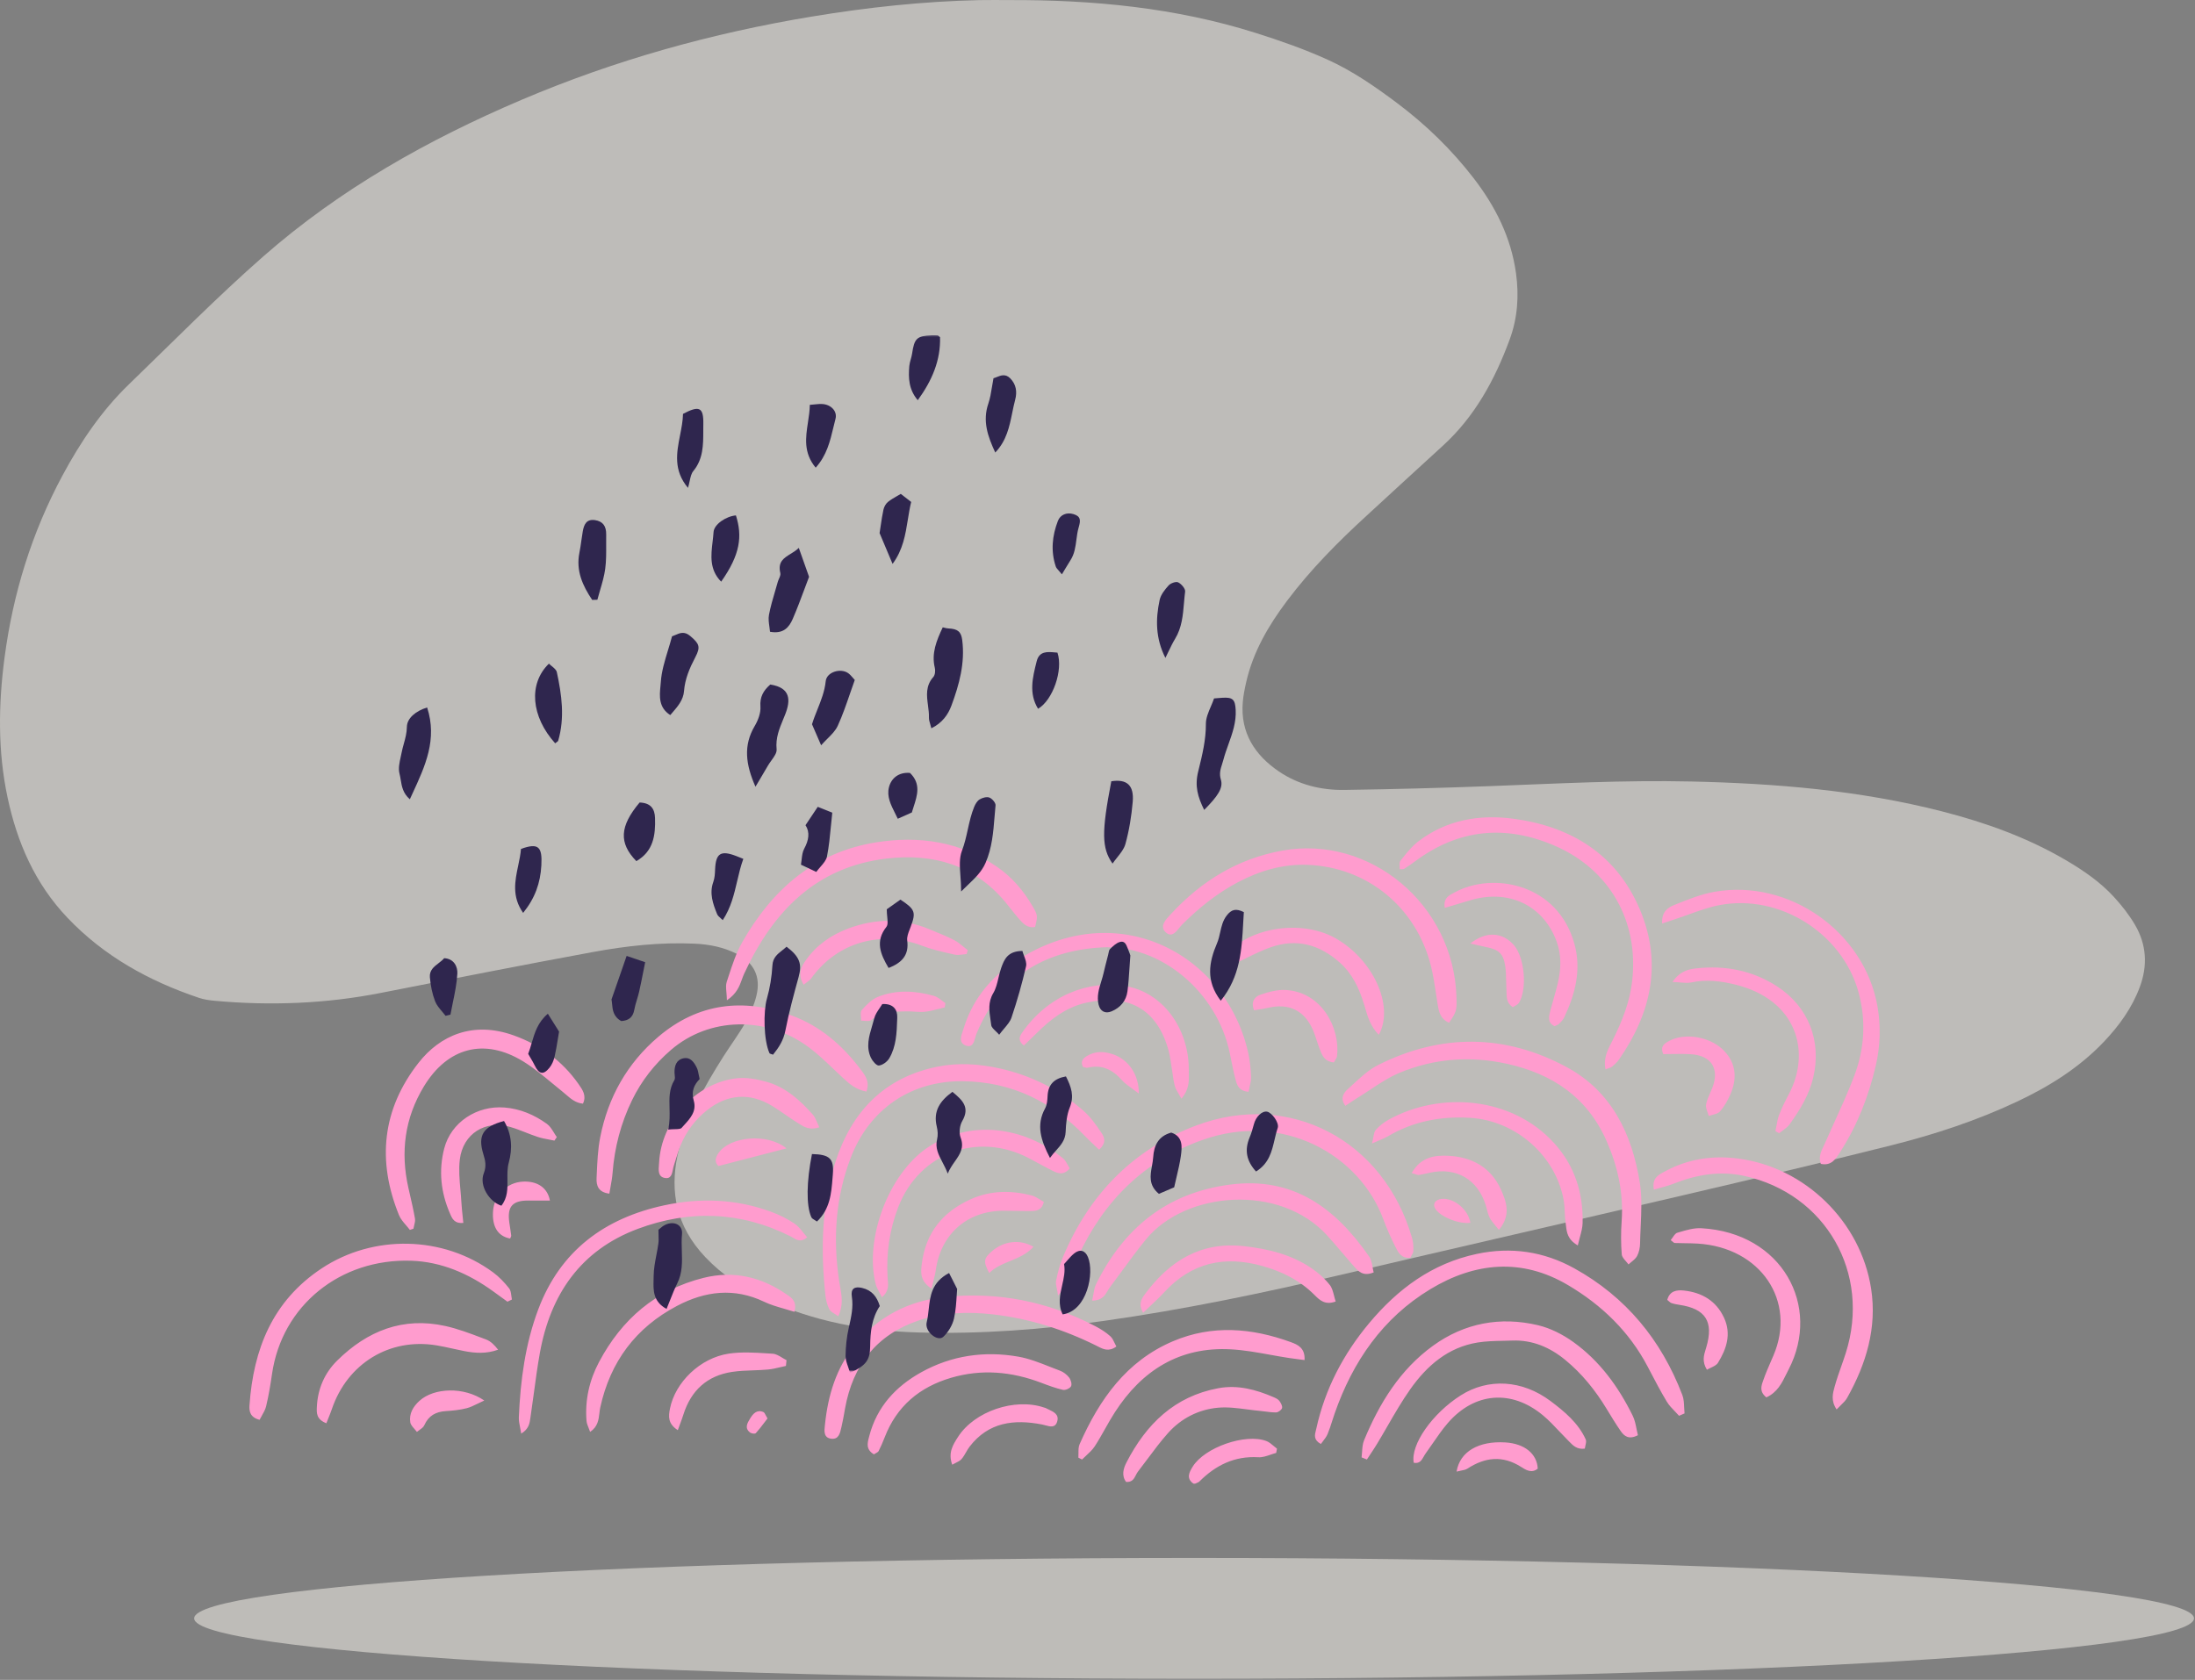 <svg width="1271" height="973" viewBox="0 0 1271 973" fill="none" xmlns="http://www.w3.org/2000/svg">
<rect x="0" y="0" width="1271" height="973" fill="#808080" stroke="none"/>
<path opacity="0.5" d="M691.422 972.375C1011.19 972.375 1270.42 956.705 1270.42 937.375C1270.42 918.045 1011.19 902.375 691.422 902.375C371.649 902.375 112.422 918.045 112.422 937.375C112.422 956.705 371.649 972.375 691.422 972.375Z" fill="#FCF8F1"/>
<g opacity="0.5">
<path fill-rule="evenodd" clip-rule="evenodd" d="M584.464 0.043C632.843 -0.123 680.683 4.413 727.064 19.057C741.147 23.503 755.183 28.427 768.621 34.5C783.078 41.033 796.215 50.125 808.93 59.659C825.646 72.191 840.531 86.645 853.283 103.184C865.871 119.51 874.951 137.441 877.825 158.201C879.65 171.394 878.746 184.237 874.147 196.707C865.571 219.961 853.978 241.347 835.33 258.311C820.617 271.695 806.024 285.212 791.365 298.656C774.723 313.918 758.849 329.9 745.257 347.998C734.561 362.24 725.647 377.41 721.628 394.999C720.745 398.865 719.945 402.793 719.623 406.734C718.172 424.47 726.641 437.435 740.605 446.885C751.827 454.479 764.882 457.732 778.37 457.541C806.428 457.143 834.487 456.392 862.529 455.342C901.403 453.888 940.257 451.772 979.184 452.651C1028.11 453.754 1076.71 457.725 1124.31 469.911C1149.65 476.398 1174.13 485.169 1196.77 498.533C1206.71 504.401 1216.19 510.959 1224.01 519.471C1228.61 524.475 1232.91 529.95 1236.33 535.803C1242.93 547.108 1243.65 559.214 1239.09 571.552C1234.56 583.794 1227.08 594.118 1218.17 603.477C1203.77 618.585 1186.41 629.402 1167.66 638.206C1144.59 649.045 1120.45 657.01 1095.82 663.216C1055.57 673.357 1015.14 682.813 974.726 692.28C908.934 707.69 843.066 722.773 777.276 738.191C731.669 748.878 685.852 758.469 639.455 765.043C603.735 770.105 567.817 772.812 531.72 771.784C500.972 770.909 471.122 765.55 443.02 752.363C430.091 746.295 418.316 738.589 408.46 728.202C373.815 691.701 396.324 647.52 418.902 611.906C423.159 605.194 427.964 598.804 431.863 591.899C434.545 587.15 436.739 581.921 438.023 576.631C440.666 565.746 436.582 557.545 426.609 552.48C419.008 548.62 410.8 546.982 402.315 546.585C382.316 545.652 362.524 547.889 342.96 551.497C302.123 559.031 261.372 567.044 220.63 575.085C188.718 581.382 156.607 582.621 124.284 579.664C121.219 579.383 118.082 578.932 115.183 577.957C86.288 568.239 60.232 553.87 39.006 531.523C20.295 511.823 9.927 488.031 4.367 461.855C-1.347 434.961 -0.942 407.966 2.643 380.815C7.552 343.636 18.439 308.458 36.191 275.393C46.6 256.006 58.813 237.915 74.69 222.575C100.429 197.703 125.568 172.126 152.444 148.534C196.826 109.575 247.812 80.891 302.006 57.819C356.113 34.786 412.356 19.139 470.348 9.556C502.444 4.251 534.702 0.767 567.238 0.061C572.978 -0.064 578.722 0.043 584.464 0.043Z" fill="#FCF8F1"/>
</g>
<path fill-rule="evenodd" clip-rule="evenodd" d="M933.082 603.889C930.777 608.4 928.388 613.074 929.641 619.375C930.416 619.076 931.042 618.869 931.555 618.699C932.439 618.406 932.991 618.223 933.4 617.872C934.836 616.635 936.313 615.344 937.388 613.803C956.259 586.705 962.698 557.47 949.373 526.339C935.731 494.477 909.354 478.61 876.168 474.203C856.573 471.6 837.431 474.899 821.128 487.451C817.585 490.179 814.69 493.82 811.855 497.385L811.854 497.386C811.542 497.778 811.231 498.169 810.92 498.558C810.35 499.271 810.4 500.482 810.452 501.733C810.476 502.318 810.5 502.912 810.462 503.468C810.989 503.431 811.421 503.43 811.778 503.43C812.385 503.429 812.776 503.428 813.057 503.251C815.192 501.885 817.298 500.464 819.328 498.947C844.494 480.171 871.554 477.51 900.123 489.798C932.021 503.515 949.025 533.505 945.104 568.193C943.724 580.416 939.263 591.532 933.833 602.408C933.587 602.901 933.335 603.394 933.082 603.889ZM839.092 592.375C834.023 590.174 833.206 586.148 832.511 582.004C832.139 579.781 831.804 577.548 831.469 575.315V575.314V575.313V575.311L831.468 575.31V575.309V575.307H831.467V575.306C830.667 569.962 829.866 564.616 828.552 559.402C820.017 525.52 791.771 502.256 757.144 500.93C742.983 500.387 729.569 504.29 716.989 510.902C704.787 517.317 694.207 525.864 684.457 535.588C683.927 536.116 683.39 536.781 682.835 537.467C680.656 540.162 678.197 543.202 674.778 539.763C671.433 536.4 675.007 532.609 677.641 529.817C677.85 529.595 678.053 529.379 678.246 529.171C695.789 510.26 716.65 497.393 742.38 492.699C793.051 483.456 841.852 523.751 843.366 577.752C843.579 585.369 843.38 586.018 839.092 592.375ZM487.932 624.168C491.674 627.639 495.412 631.108 501.701 632.255C503.742 626.558 501.053 622.998 498.59 619.738L498.46 619.565L498.311 619.368C487.812 605.427 474.923 594.298 458.443 588.196C430.496 577.85 404.266 580.898 381.165 600.545C363.205 615.821 352.068 635.559 347.541 658.757C346.175 665.765 345.856 673.008 345.54 680.191V680.196L345.539 680.202V680.208V680.214V680.218V680.223L345.538 680.227V680.231L345.493 681.252C345.476 681.634 345.459 682.016 345.442 682.398C345.249 686.608 346.381 690.592 352.842 691.375C353.054 690.047 353.29 688.743 353.524 687.455C354.023 684.705 354.509 682.027 354.715 679.327C355.843 664.59 359.506 650.584 365.957 637.289C371.447 625.973 379.056 616.285 388.503 608.146C410.673 589.05 443.689 588.302 468.303 606.577C473.352 610.326 477.945 614.705 482.532 619.079C484.147 620.619 485.761 622.159 487.395 623.67C487.574 623.835 487.753 624.002 487.932 624.168ZM780.469 630.791C778.096 632.93 775.775 636.115 779.022 640.495C779.806 639.98 780.569 639.47 781.319 638.969C782.932 637.891 784.488 636.851 786.081 635.876C788.525 634.38 790.93 632.789 793.336 631.198L793.337 631.197C798.862 627.542 804.389 623.887 810.387 621.386C830.412 613.036 851.429 611.478 872.634 616.169C898.716 621.941 919.086 635.398 930.303 660.945C936.825 675.798 940.16 691.102 939.001 707.408C938.549 713.752 938.561 720.18 939.059 726.514C939.169 727.917 940.324 729.238 941.479 730.558V730.559C942.007 731.161 942.534 731.764 942.962 732.375C943.483 731.889 944.052 731.429 944.622 730.969C945.909 729.929 947.195 728.89 947.923 727.543C949.085 725.392 949.633 722.662 949.674 720.172C949.728 716.895 949.883 713.599 950.037 710.301C950.436 701.766 950.836 693.215 949.517 684.953C945.024 656.822 933.188 632.129 907.22 618.108C871.475 598.809 834.646 598.593 798.229 616.736C792.759 619.462 788.029 623.83 783.38 628.124C782.409 629.021 781.44 629.916 780.469 630.791ZM969.915 817.562C970.707 818.381 971.5 819.201 972.248 820.048L972.688 819.857L973.165 819.65L973.839 819.357L974.332 819.142L974.657 819L975.422 818.667C975.3 817.537 975.251 816.378 975.203 815.22C975.098 812.723 974.994 810.227 974.15 808.016C961.971 776.093 941.411 751.117 911.486 734.579C893.921 724.871 875.034 722.058 855.15 726.277C829.295 731.761 809.432 746.518 792.858 766.325C777.892 784.213 767.269 804.428 762.219 827.384C762.138 827.749 762.043 828.119 761.947 828.494C761.26 831.16 760.521 834.029 764.848 836.375C765.242 835.808 765.675 835.248 766.113 834.683C767.098 833.409 768.104 832.109 768.72 830.644C769.759 828.17 770.577 825.604 771.396 823.036L771.398 823.028V823.027L771.399 823.026L771.4 823.025V823.024V823.022L771.401 823.021L771.402 823.02V823.019V823.017H771.403V823.016C771.845 821.631 772.286 820.244 772.763 818.873C783.282 788.631 800.656 763.381 828.242 746.701C853.988 731.136 881.115 728.492 907.891 744.315C927.39 755.837 943.437 771.235 954.136 791.682C954.447 792.277 954.758 792.872 955.069 793.467L955.095 793.518C958.325 799.701 961.559 805.892 965.159 811.857C966.424 813.954 968.169 815.758 969.915 817.562ZM611.963 746.546V746.544C611.551 744.536 611.253 743.08 611.529 741.743C612.484 737.077 613.702 732.375 615.535 727.994C630.704 691.775 656.148 665.589 692.831 651.838C746.7 631.642 801.257 660.259 817.637 717.029C818.328 719.422 818.506 722.057 818.389 724.555C818.344 725.539 817.77 726.498 817.225 727.408C816.989 727.802 816.758 728.187 816.579 728.561C811.434 728.998 809.635 725.43 808.005 722.197L807.886 721.962C805.305 716.851 802.98 711.575 800.997 706.199C787.314 669.109 743.207 643.579 696.287 660.271C662.71 672.217 639.367 695.331 624.42 727.437C623.039 730.404 621.814 733.444 620.588 736.484L620.587 736.487V736.489L620.586 736.49V736.491L620.585 736.492V736.494L620.584 736.495L620.583 736.497V736.499L620.582 736.5V736.502L620.581 736.503V736.504L620.58 736.505V736.507H620.579V736.509C619.544 739.078 618.508 741.647 617.378 744.171C616.923 745.188 616.181 746.074 615.046 747.432C614.389 748.217 613.6 749.159 612.659 750.375C612.443 748.889 612.186 747.636 611.963 746.546ZM633.783 663.427L633.782 663.426L633.78 663.424C631.917 661.672 630.107 659.97 628.39 658.18C609.031 637.99 585.644 626.545 557.435 626.253C527.472 625.941 503.382 642.457 492.609 670.58C483.769 693.666 482.27 717.544 485.893 741.875C486.05 742.931 486.239 743.989 486.43 745.055L486.431 745.056C487.398 750.457 488.4 756.044 485.381 762.375C484.677 761.855 483.966 761.415 483.301 761.004C481.952 760.169 480.791 759.452 480.255 758.412C478.973 755.933 478.229 753.018 477.935 750.216C475.19 724.072 475.648 697.993 483.802 672.827C493.167 643.925 511.963 624.111 542.722 617.852C554.679 615.42 566.795 616.167 578.704 618.808C597.05 622.876 613.425 631.064 627.492 643.482C631.47 646.992 634.681 651.512 637.656 655.959C639.268 658.372 641.147 661.59 636.426 665.931C635.537 665.076 634.654 664.246 633.784 663.428L633.783 663.427ZM420.626 574.841C420.742 576.176 420.871 577.672 420.911 579.375C426.609 575.557 428.18 571.22 429.614 567.259C430.033 566.104 430.439 564.981 430.933 563.912C447.548 527.971 472.577 502.014 513.642 497.256C540.139 494.185 564.119 500.88 582.105 522.459C583.229 523.808 584.318 525.186 585.407 526.564C586.883 528.432 588.36 530.3 589.921 532.094C592.398 534.942 594.997 537.815 599.385 536.893C600.908 530.714 600.956 530.182 598.153 525.317C592.847 516.103 586.137 508.121 577.305 502.061C555.934 487.396 532.066 483.914 507.2 487.915C471.654 493.636 447.137 515.21 429.814 545.691C426.319 551.843 424.061 558.749 421.831 565.573L421.83 565.574C421.489 566.619 421.148 567.663 420.803 568.701C420.24 570.397 420.409 572.338 420.626 574.841ZM957.663 689.06C956.438 682.577 960.111 680.606 963.387 678.847C963.605 678.73 963.822 678.614 964.036 678.497C977.295 671.253 991.659 669.129 1006.42 671.04C1045.17 676.058 1077.46 707.58 1083.46 746.42C1086.97 769.169 1080.57 790.038 1069.56 809.679C1068.71 811.201 1067.4 812.468 1065.9 813.93V813.932V813.935C1065.13 814.678 1064.32 815.472 1063.48 816.375C1060.05 811.303 1061.25 807.043 1062.34 803.139C1062.38 803.002 1062.42 802.865 1062.46 802.729C1063.52 798.917 1064.83 795.178 1066.15 791.439V791.438V791.436V791.434V791.433V791.431V791.43V791.428V791.426V791.424V791.423L1066.16 791.422V791.42V791.418V791.417V791.415V791.413V791.412V791.41V791.408V791.407V791.405V791.404V791.402V791.4V791.399V791.397V791.395V791.394L1066.17 791.393V791.391V791.389V791.386V791.383V791.38V791.377V791.374V791.372V791.369V791.366V791.363L1066.18 791.36V791.357V791.355V791.352V791.349V791.346V791.343V791.34V791.338V791.335V791.332L1066.19 791.329V791.326V791.323V791.32V791.318V791.315V791.312V791.309V791.306V791.303V791.301L1066.2 791.298V791.295V791.292V791.29C1067.09 788.764 1067.98 786.236 1068.79 783.685C1083.45 737.434 1057.21 691.486 1010.05 681.111C996.006 678.021 982.373 680.342 969.105 685.595C966.664 686.56 964.12 687.258 961.477 687.983H961.475C960.226 688.326 958.956 688.674 957.663 689.06ZM788.701 840.931C788.631 842.005 788.561 843.08 788.422 844.126C789.444 844.543 790.465 844.958 791.486 845.375C792.107 844.421 792.738 843.472 793.368 842.524C794.726 840.48 796.083 838.437 797.354 836.341C799.437 832.902 801.449 829.415 803.461 825.927L803.462 825.925L803.463 825.924L803.464 825.923L803.465 825.921L803.466 825.919L803.467 825.918V825.917L803.468 825.916L803.469 825.915L803.47 825.913L803.471 825.912L803.472 825.911V825.91L803.473 825.908L803.474 825.907L803.475 825.906L803.476 825.904L803.477 825.903L803.478 825.902L803.479 825.9L803.48 825.899V825.897L803.481 825.896L803.482 825.895L803.483 825.894L803.484 825.892L803.485 825.891C807.668 818.644 811.849 811.398 816.658 804.594C826.234 791.043 838.462 780.373 855.623 777.597C860.465 776.812 865.423 776.711 870.374 776.61C872.123 776.574 873.871 776.538 875.613 776.472C887.339 776.031 897.419 780.361 906.299 787.638C915.998 795.588 923.751 805.235 930.24 815.931L930.415 816.22C932.996 820.474 935.581 824.735 938.409 828.825C940.465 831.801 943.092 834.039 948.422 831.295C948.122 830.121 947.88 828.911 947.638 827.696V827.694C947.109 825.037 946.575 822.359 945.409 819.993C937.15 803.235 926.306 788.282 911.017 777.308C904.961 772.961 897.786 769.288 890.581 767.582C868.768 762.42 847.997 766.289 829.817 779.439C810.706 793.262 798.715 812.78 789.846 834.255C789.005 836.291 788.853 838.611 788.701 840.931ZM962.452 534.925C962.043 527.936 965.953 525.602 969.501 524.17L969.988 523.973C977.425 520.97 985.031 517.898 992.859 516.524C1035.98 508.945 1079.6 539.743 1087.15 582.944C1089.12 594.272 1088.8 605.744 1086.19 617.057C1082.08 634.854 1075.54 651.656 1065.66 667.056L1065.57 667.197L1065.48 667.345L1065.27 667.676C1062.89 671.425 1060.37 675.391 1054.34 674.14C1052.88 670.173 1054.47 666.886 1056.04 663.626V663.624C1056.36 662.957 1056.68 662.291 1056.97 661.62C1058.71 657.645 1060.51 653.691 1062.3 649.737V649.734V649.732L1062.31 649.73V649.727V649.725V649.722V649.72V649.718V649.715V649.713V649.71L1062.32 649.708V649.706V649.703V649.701V649.699V649.696V649.694V649.691V649.689L1062.33 649.687V649.684V649.682V649.68V649.677V649.675V649.672V649.67V649.668L1062.34 649.665V649.663V649.661V649.658V649.654V649.651V649.647L1062.35 649.643V649.64V649.636V649.632V649.627V649.624C1066.32 640.888 1070.28 632.153 1073.68 623.202C1079.69 607.376 1080.65 590.929 1076.09 574.47C1066.64 540.431 1030.33 517.592 995.61 524.261C989.689 525.397 983.947 527.464 978.204 529.532C975.601 530.469 972.998 531.406 970.379 532.256C968.899 532.736 967.426 533.237 965.641 533.844C964.684 534.17 963.637 534.526 962.452 534.925ZM235.145 709.73C235.896 710.602 236.646 711.473 237.324 712.375L237.804 712.216L238.361 712.032L238.781 711.893L239.05 711.804L239.396 711.69C239.5 711.076 239.657 710.453 239.814 709.83V709.829L239.815 709.828V709.826V709.824C240.16 708.458 240.504 707.091 240.286 705.823C239.466 701.073 238.386 696.37 237.307 691.668V691.667L237.306 691.666V691.665V691.663L237.305 691.662C237.033 690.475 236.76 689.287 236.492 688.099C231.793 667.3 234.332 647.607 245.452 629.277C259.188 606.628 280.538 601.011 302.957 614.781C308.917 618.443 314.37 622.958 319.813 627.466H319.814V627.467H319.815L319.816 627.468L319.817 627.469H319.818V627.47H319.819V627.471H319.82L319.821 627.472H319.822V627.473C321.713 629.038 323.602 630.603 325.511 632.131C326.233 632.708 326.934 633.315 327.634 633.923C330.489 636.397 333.339 638.868 337.55 639.252C339.749 634.656 337.361 631.261 335.096 628.044L334.902 627.767C325.469 614.333 312.724 605.197 297.46 599.718C273.841 591.244 254.759 599.72 242.294 615.673C221.284 642.565 218.256 672.335 231.024 703.791C231.91 705.971 233.527 707.85 235.145 709.73ZM722.984 632.375C717.236 631.945 716.245 628.373 715.373 625.064C714.338 621.143 713.539 617.157 712.74 613.172C712.539 612.167 712.337 611.162 712.132 610.159C704.852 574.551 671.935 546.72 637.651 548.773C603.977 550.787 578.784 566.433 565.397 598.818C565.145 599.426 564.941 600.161 564.729 600.926C563.95 603.732 563.064 606.925 559.342 605.625C555.082 604.138 556.426 600.246 557.539 597.023V597.022C557.71 596.527 557.876 596.047 558.014 595.595C562.662 580.451 571.862 568.229 584.491 559.233C644.061 516.802 709.48 551.359 722.693 609.457C723.746 614.083 724.245 618.896 724.415 623.643C724.487 625.634 724.024 627.645 723.561 629.657C723.352 630.563 723.144 631.47 722.984 632.375ZM635.736 779.887C638.778 781.452 642.021 783.12 646.422 779.919C646.077 779.306 645.768 778.646 645.458 777.982C644.762 776.494 644.057 774.988 642.923 773.966C640.359 771.653 637.324 769.761 634.25 768.15C606.748 753.744 577.431 747.968 546.68 751.285C526.051 753.513 508.415 762.536 495.06 778.985C484.224 792.33 479.474 808.088 477.715 824.897C477.691 825.131 477.664 825.372 477.636 825.618C477.274 828.805 476.818 832.815 481.391 833.332C485.606 833.81 486.416 830.185 487.129 826.99C487.198 826.683 487.266 826.38 487.335 826.085C487.983 823.344 488.474 820.564 488.965 817.785V817.783L488.966 817.782V817.78V817.779V817.777L488.967 817.776V817.774V817.772L488.968 817.771V817.769V817.767V817.766L488.969 817.765V817.764C489.022 817.461 489.076 817.157 489.13 816.854C489.195 816.485 489.261 816.116 489.327 815.747C493.856 790.691 507.516 773.151 531.722 764.907C545.75 760.129 560.325 759.634 575.037 761.32C596.092 763.733 615.924 770.029 634.866 779.445C634.97 779.497 635.075 779.549 635.179 779.603C635.364 779.696 635.55 779.792 635.736 779.887ZM293.841 753.962L291.767 752.456L291.757 752.449C289.698 750.954 287.639 749.459 285.577 747.966C271.388 737.698 255.629 730.822 238.113 730.235C197.196 728.867 163.251 756.018 157.509 795.861C156.607 802.116 155.564 808.377 154.095 814.518C153.629 816.469 152.592 818.284 151.585 820.045C151.137 820.83 150.695 821.604 150.311 822.375C144.861 820.944 144.214 817.563 144.468 813.947C146.736 781.432 157.813 753.512 186.239 734.681C216.173 714.851 256.573 715.668 285.483 736.934C288.999 739.521 292.106 742.822 294.825 746.248C295.687 747.334 295.887 748.942 296.087 750.55C296.178 751.279 296.269 752.009 296.422 752.689C295.561 753.113 294.701 753.536 293.841 753.962ZM301.174 826.882C301.393 827.974 301.625 829.129 301.817 830.375C306.235 827.654 306.687 824.388 307.108 821.34V821.338L307.149 821.042C307.162 820.953 307.174 820.865 307.187 820.777C307.202 820.671 307.218 820.565 307.233 820.46C307.918 815.909 308.531 811.345 309.144 806.782L309.145 806.779V806.777L309.146 806.772V806.769V806.767L309.147 806.766V806.764V806.762V806.761L309.148 806.76V806.759V806.756V806.754L309.149 806.753V806.751V806.749V806.748H309.15V806.746C310.186 799.036 311.222 791.327 312.601 783.679C318.732 749.663 336.232 724.112 369.346 711.757C399.23 700.61 428.974 701.632 457.842 716.155C458.284 716.378 458.725 716.642 459.174 716.912C461.387 718.24 463.781 719.677 467.422 716.694C466.655 715.839 465.933 714.934 465.214 714.034C463.623 712.039 462.052 710.071 460.061 708.727C455.904 705.922 451.263 703.629 446.545 701.892C426.348 694.45 405.514 693.656 384.71 698.116C350.208 705.513 324.53 724.331 311.717 758.294C304.125 778.416 301.359 799.52 300.433 820.888C300.352 822.79 300.738 824.713 301.174 826.882ZM632.422 753.375C632.71 752.088 632.913 750.879 633.103 749.743C633.48 747.496 633.809 745.535 634.652 743.827C650.598 711.514 675.393 690.996 712.107 686.148C748.869 681.294 773.349 699.782 792.806 727.832C793.982 729.528 794.386 731.755 794.789 733.972C794.975 734.998 795.16 736.021 795.422 736.989C789.296 739.51 786.542 736.387 783.893 733.382L783.692 733.154C781.426 730.589 779.207 727.984 776.988 725.379C774.264 722.182 771.541 718.985 768.733 715.864C741.127 685.183 686.396 690.04 663.661 717.766C658.602 723.938 653.884 730.386 649.166 736.835L649.163 736.839C646.955 739.857 644.747 742.876 642.503 745.866C642.059 746.459 641.676 747.118 641.284 747.792C639.783 750.375 638.15 753.184 632.422 753.375ZM624.479 841.736C624.483 842.597 624.487 843.458 624.422 844.288C625.131 844.65 625.84 845.013 626.548 845.375C627.325 844.584 628.149 843.825 628.973 843.066C630.788 841.394 632.604 839.722 633.91 837.715C636.02 834.472 637.924 831.093 639.827 827.713L639.828 827.712L639.829 827.711L639.83 827.709L639.831 827.708V827.707L639.832 827.705L639.833 827.704L639.834 827.702L639.835 827.701L639.836 827.7V827.699L639.837 827.697L639.838 827.696L639.839 827.694L639.84 827.693L639.841 827.691L639.842 827.69C641.667 824.449 643.492 821.207 645.501 818.087C661.238 793.645 683.102 779.946 712.656 781.546C720.317 781.961 727.926 783.335 735.534 784.708L735.536 784.709H735.538L735.54 784.71H735.541H735.543H735.544L735.546 784.711H735.548H735.549L735.55 784.712H735.551H735.553H735.554L735.556 784.713H735.557H735.559L735.56 784.714H735.562H735.564L735.566 784.715C739.119 785.356 742.673 785.997 746.232 786.54C748.221 786.843 750.217 787.1 752.316 787.369L752.32 787.37H752.324C753.321 787.498 754.341 787.63 755.395 787.77C755.805 780.809 751.514 778.854 747.497 777.392C724.845 769.14 701.947 767.201 679.237 776.845C652.212 788.322 636.587 810.596 625.145 836.475C624.461 838.023 624.47 839.88 624.479 841.736ZM459.996 759.818C457.977 759.163 455.996 758.591 454.06 758.033C449.972 756.855 446.09 755.735 442.497 754.013C425.165 745.709 408.366 747.789 392.099 756.347C368.146 768.947 353.376 788.702 347.57 815.256C347.34 816.304 347.21 817.409 347.079 818.536C346.634 822.333 346.161 826.383 341.709 829.375C341.425 828.539 341.116 827.772 340.825 827.049C340.245 825.605 339.734 824.335 339.626 823.031C338.638 810.96 341.263 799.462 346.865 788.904C360.034 764.085 379.768 747.031 407.416 740.145C424.836 735.807 440.864 739.612 455.465 749.719L455.57 749.791L455.639 749.839C455.745 749.912 455.852 749.985 455.96 750.058C458.587 751.848 461.54 753.86 459.996 759.818ZM509.265 748.683C509.731 749.528 510.22 750.415 510.689 751.375C514.665 747.986 514.363 744.637 514.073 741.417C514.03 740.935 513.987 740.456 513.958 739.98C513.115 725.924 515.061 712.269 520.15 699.116C532.291 667.745 566.233 655.182 596.046 670.978C597.625 671.815 599.197 672.668 600.768 673.52L600.769 673.521L600.77 673.522L600.772 673.523H600.773L600.775 673.524L600.776 673.525L600.778 673.526L600.779 673.527H600.781L600.782 673.528L600.784 673.529L600.785 673.53H600.787L600.788 673.531L600.789 673.532L600.791 673.533C603.668 675.094 606.543 676.654 609.468 678.119C612.63 679.702 615.934 680.936 619.422 676.742C619.04 676.152 618.689 675.506 618.335 674.851C617.556 673.413 616.757 671.937 615.553 670.951C592.997 652.443 561.6 648.096 536.976 664.771C514.664 679.881 500.42 717.394 507.062 743.789C507.476 745.438 508.325 746.978 509.265 748.683ZM913.611 721.375C907.688 717.908 907.21 713.772 906.772 709.971C906.706 709.406 906.642 708.848 906.561 708.301C906.255 706.247 906.155 704.16 906.055 702.074C905.938 699.652 905.822 697.231 905.385 694.868C900.632 669.172 877.537 649.032 851.231 647.457C834.417 646.451 818.468 649.429 803.735 658.115C802.261 658.985 800.672 659.655 798.529 660.557L798.528 660.558C797.35 661.053 796.006 661.619 794.422 662.328C794.809 660.837 795.051 659.571 795.255 658.501C795.62 656.592 795.865 655.306 796.606 654.474C798.688 652.138 801.291 650.093 804.023 648.571C833.75 632.021 875.535 634.927 900.164 662.383C911.873 675.434 916.787 691.024 916.401 708.398C916.343 711.003 915.64 713.592 914.835 716.561C914.43 718.053 913.999 719.641 913.611 721.375ZM1020.91 799.76C1019.84 802.759 1018.66 806.067 1022.8 809.375C1029.12 806.52 1031.8 801.081 1034.39 795.806V795.805C1034.82 794.928 1035.25 794.054 1035.7 793.198C1054.69 756.558 1032.08 714.011 985.13 711.403C980.906 711.167 976.511 712.466 972.317 713.706C971.955 713.813 971.594 713.919 971.235 714.024C970.176 714.334 969.377 715.519 968.569 716.719L968.568 716.721C968.197 717.271 967.824 717.825 967.422 718.299C967.93 718.675 968.312 719.003 968.619 719.266C969.119 719.694 969.418 719.95 969.727 719.962C971.588 720.033 973.453 720.057 975.317 720.081C977.902 720.115 980.488 720.148 983.065 720.308C1019.53 722.57 1040.41 753.544 1026.88 785.173C1026.44 786.192 1026 787.208 1025.56 788.225L1025.55 788.233V788.241V788.244V788.246V788.247V788.249V788.251V788.252V788.254V788.256V788.257V788.259L1025.54 788.26C1023.97 791.87 1022.4 795.483 1021.11 799.19C1021.04 799.378 1020.98 799.568 1020.91 799.76ZM506.038 842.375C501.3 839.539 502.253 835.922 503.186 832.384C503.216 832.271 503.246 832.157 503.276 832.043L503.311 831.908L503.34 831.797C507.748 814.774 518.75 803.008 533.403 794.852C550.947 785.092 570.069 782.355 589.65 785.792C595.905 786.89 601.952 789.282 607.977 791.666C609.922 792.435 611.865 793.204 613.812 793.928C615.804 794.669 617.766 796.197 619.081 797.895C620.074 799.176 620.817 801.74 620.193 802.935C619.54 804.182 616.93 805.344 615.506 805.023C611.203 804.052 607.012 802.476 602.862 800.902C585.744 794.404 568.352 792.833 550.664 798.051C532.562 803.39 519.256 814.374 512.251 832.562C511.214 835.25 510.07 837.909 508.764 840.47C508.516 840.954 507.949 841.268 507.241 841.659C506.87 841.865 506.46 842.091 506.038 842.375ZM183.475 814.966C183.315 818.401 183.145 822.086 188.977 824.375C189.371 823.364 189.754 822.411 190.123 821.493L190.125 821.488L190.128 821.482L190.129 821.479C190.877 819.621 191.565 817.91 192.159 816.165C201.14 789.738 225.571 774.776 252.704 779.238C255.962 779.774 259.191 780.487 262.42 781.2H262.421C264.482 781.655 266.543 782.111 268.612 782.52C275.103 783.804 281.583 784.229 288.422 781.769C286.366 779.104 284.149 776.855 281.474 775.847C280.616 775.525 279.758 775.2 278.899 774.874L278.889 774.871L278.888 774.87C272.006 772.265 265.076 769.641 257.942 768.052C233.362 762.575 212.662 770.837 195.22 788.083C187.985 795.238 183.955 804.427 183.48 814.851L183.475 814.966ZM474.422 652.94C468.852 654.836 465.573 652.74 462.494 650.773C462.173 650.568 461.854 650.364 461.534 650.166C459.181 648.706 456.9 647.126 454.62 645.546C452.207 643.874 449.794 642.202 447.295 640.673C434.3 632.717 421.29 633.591 409.369 643.081C402.534 648.524 397.402 655.335 394.079 663.407C393.017 665.99 392.196 668.672 391.375 671.354L391.374 671.355V671.356V671.358L391.373 671.359V671.361L391.372 671.362V671.364L391.371 671.365V671.366C390.986 672.626 390.6 673.885 390.189 675.134C389.969 675.803 389.815 676.567 389.659 677.342C389.095 680.141 388.502 683.083 384.665 682.223C381.002 681.402 381.303 677.782 381.563 674.648C381.604 674.161 381.643 673.685 381.667 673.233C382.901 649.354 402.621 627.456 426.243 624.587C432.003 623.887 438.291 625.009 443.959 626.623C454.955 629.752 463.282 637.251 470.708 645.654C471.734 646.814 472.375 648.316 473.126 650.072C473.508 650.966 473.919 651.926 474.422 652.94ZM982.458 560.873C977.886 561.371 973.01 562.206 968.422 568.767C970.133 568.828 971.626 568.953 972.964 569.066C975.493 569.278 977.468 569.443 979.321 569.041C988.007 567.153 996.554 568.239 1004.86 570.292C1040.53 579.104 1048.77 609.222 1035.86 633.688C1033.78 637.615 1031.76 641.603 1030.19 645.745C1029.41 647.806 1029.01 650.011 1028.62 652.217C1028.44 653.203 1028.26 654.19 1028.05 655.164L1028.54 655.438L1028.87 655.626L1029.43 655.942L1029.74 656.119C1029.89 656.204 1030.04 656.289 1030.19 656.375C1030.83 655.845 1031.52 655.348 1032.21 654.852V654.85V654.848C1033.71 653.766 1035.21 652.684 1036.23 651.26C1042.17 642.985 1047.5 634.366 1049.91 624.256C1054.95 603.117 1047.23 583.111 1028.98 571.295C1014.82 562.127 999.094 559.059 982.458 560.873ZM798.399 599.375C793.597 594.497 791.985 589 790.404 583.607L790.398 583.588C790.225 582.998 790.052 582.409 789.876 581.823C787.106 572.619 783.2 564.164 775.867 557.596C764.128 547.076 750.802 543.422 735.828 548.648C730.864 550.38 726.114 552.734 721.366 555.088L721.363 555.089C719.359 556.082 717.356 557.075 715.338 558.021C715.005 558.177 714.672 558.344 714.34 558.511C711.85 559.762 709.395 560.996 707.422 557.224C717.422 538.5 751.194 531.277 772.874 543.197C794.818 555.264 807.612 582.498 798.399 599.375ZM682.428 633.43L682.429 633.432C682.947 634.301 683.52 635.261 684.118 636.375C688.572 631.068 688.482 626.307 688.399 621.906C688.387 621.246 688.374 620.594 688.378 619.95C688.507 595.612 673.252 574.83 651.853 571.173C630.346 567.501 606.801 576.498 591.754 598.249C590.324 600.316 589.264 602.748 592.858 605.58C593.595 604.87 594.34 604.159 595.087 603.446L595.095 603.439L595.096 603.438L595.097 603.437C596.773 601.838 598.462 600.228 600.108 598.574C608.337 590.309 617.474 583.341 628.953 580.787C652.751 575.487 670.068 583.722 676.803 609.028C677.341 611.053 677.655 613.141 677.969 615.227C678.085 616.004 678.202 616.78 678.33 617.553C678.532 618.775 678.702 620.005 678.873 621.234C679.234 623.833 679.594 626.431 680.246 628.952C680.623 630.405 681.422 631.746 682.428 633.43ZM661.929 760.375C659.023 755.534 660.862 752.425 662.908 749.662C677.283 730.285 695.306 718.983 720.444 721.804C734.509 723.383 747.799 726.648 759.587 734.674C763.465 737.313 767.124 740.596 770.024 744.28C771.312 745.915 771.878 748.134 772.48 750.498H772.481V750.499C772.761 751.599 773.049 752.729 773.422 753.847C767.25 756.124 764.126 753.02 761.234 750.145C761.088 749.999 760.942 749.855 760.797 749.711C752.422 741.447 742.406 736.539 731.238 733.359C709.209 727.085 690.098 731.18 674.192 748.435C671.629 751.215 668.869 753.81 666.008 756.501L666.004 756.505L665.99 756.518C664.656 757.773 663.299 759.049 661.929 760.375ZM841.412 517.368C838.723 518.796 835.746 520.376 836.558 525.852C838.18 525.369 839.762 524.902 841.318 524.444C844.565 523.486 847.694 522.564 850.81 521.604C873.475 514.618 893.807 524.301 901.445 545.603C904.354 553.715 903.87 561.827 901.928 569.954C901.243 572.817 900.428 575.649 899.613 578.481C898.938 580.826 898.263 583.172 897.661 585.536C896.812 588.871 895.949 592.383 900.185 594.375C900.532 594.196 900.87 594.048 901.19 593.908C901.85 593.619 902.432 593.365 902.85 592.944C903.949 591.839 905.106 590.644 905.759 589.259C912.101 575.773 915.779 561.867 911.717 546.896C902.193 511.809 864.526 504.658 842.139 516.978C841.901 517.108 841.658 517.238 841.412 517.368ZM652.058 858.357C649.293 854.622 650.49 850.533 652.295 847.028C663.684 824.914 680.087 808.77 705.475 804.066C716.749 801.977 727.401 804.88 737.69 809.35C738.832 809.847 740.115 810.475 740.812 811.426C741.677 812.603 742.669 814.352 742.366 815.534C742.079 816.644 740.196 818.047 738.983 818.078C736.924 818.132 734.857 817.862 732.789 817.592C731.739 817.455 730.689 817.318 729.639 817.223C727.19 817.002 724.732 816.679 722.273 816.357H722.272L722.271 816.356H722.269H722.267H722.265H722.264L722.263 816.355H722.261H722.259H722.257C716.568 815.609 710.877 814.862 705.301 815.363C694.068 816.374 683.956 821.507 676.339 830.046C672.063 834.841 668.209 840.013 664.354 845.184L664.352 845.186C662.548 847.607 660.744 850.027 658.897 852.408C658.431 853.009 658.069 853.723 657.703 854.445C656.665 856.489 655.597 858.594 652.058 858.357ZM260.659 703.111C261.835 705.839 263.127 708.838 268.287 708.315C268.164 707.032 268.029 705.761 267.895 704.498C267.605 701.759 267.319 699.059 267.166 696.351C267.034 693.988 266.822 691.613 266.61 689.237C266.081 683.306 265.551 677.366 266.255 671.586C268.086 656.569 281.114 648.557 295.396 652.722C298.42 653.604 301.365 654.756 304.313 655.908C306.671 656.831 309.03 657.753 311.43 658.538C313.568 659.238 315.796 659.652 318.023 660.067L318.024 660.068H318.025H318.026H318.027H318.029H318.03C319.033 660.255 320.036 660.442 321.031 660.655C321.493 659.972 321.958 659.29 322.422 658.607C321.83 657.793 321.286 656.91 320.742 656.028C319.551 654.097 318.361 652.165 316.669 650.946C309.383 645.697 301.202 642.207 292.17 641.487C276.079 640.205 261.165 650.06 257.237 665.16C253.912 677.942 255.242 690.627 260.51 702.766C260.56 702.881 260.609 702.995 260.659 703.111ZM465.34 570.375C461.652 564.126 463.946 559.943 466.676 556.084C472.894 547.289 481.501 541.38 491.475 537.693C506.895 531.994 522.445 531.743 537.831 538.098C538.678 538.449 539.527 538.796 540.376 539.144H540.378L540.379 539.145L540.381 539.146L540.387 539.148C544.514 540.837 548.647 542.528 552.594 544.57C554.56 545.588 556.302 547.032 558.044 548.477C558.83 549.129 559.616 549.781 560.422 550.393L560.267 550.847L560.138 551.225C559.98 551.687 559.823 552.149 559.666 552.611C558.95 552.656 558.222 552.754 557.494 552.852C555.904 553.066 554.314 553.28 552.851 552.947L552.455 552.857L552.103 552.777L551.689 552.683L551.158 552.562C545.243 551.222 539.278 549.87 533.655 547.704C511.476 539.159 485.542 544.626 469.593 566.85C469.054 567.599 468.271 568.173 467.244 568.924C466.683 569.335 466.047 569.799 465.34 570.375ZM845.869 808.191C829.351 818.673 816.656 836.839 818.623 847.257C822.008 847.904 823.203 845.782 824.393 843.669C824.732 843.067 825.07 842.466 825.458 841.931C826.843 840.021 828.182 838.074 829.522 836.126L829.523 836.124C832.323 832.052 835.124 827.98 838.338 824.258C853.784 806.373 875.255 804.638 893.445 819.784C896.832 822.603 899.871 825.829 902.911 829.056L902.912 829.057H902.913L902.914 829.058L902.915 829.059H902.916L902.917 829.06L902.918 829.061L902.919 829.062L902.92 829.063H902.921V829.064L902.922 829.065L902.923 829.066L902.924 829.067C904.469 830.706 906.014 832.346 907.605 833.933C907.914 834.241 908.218 834.557 908.524 834.875C910.806 837.247 913.151 839.684 917.673 839.065C917.748 838.453 917.894 837.824 918.039 837.208V837.206C918.342 835.911 918.632 834.67 918.211 833.745C913.871 824.189 905.963 817.609 897.809 811.493C881.421 799.199 861.738 798.121 845.869 808.191ZM539.379 746.375C532.591 741.886 533.191 736.874 533.719 732.458L533.752 732.176C535.889 714.158 545.885 701.88 562.119 694.591C573.545 689.459 585.398 689.37 597.312 692.404C599.073 692.852 600.693 693.864 602.278 694.855C602.997 695.304 603.708 695.748 604.422 696.134C603.269 701.108 600.047 701.403 596.906 701.445C594.061 701.482 591.215 701.424 588.369 701.365C585.846 701.313 583.322 701.262 580.8 701.276C559.97 701.403 544.759 714.896 541.872 735.584C541.575 737.715 541.035 739.813 540.403 742.268L540.402 742.271C540.079 743.528 539.731 744.878 539.379 746.375ZM451.848 791.899L451.85 791.898C452.93 791.642 454.011 791.386 455.093 791.162L455.422 787.811C454.586 787.403 453.757 786.901 452.927 786.399C451.112 785.301 449.297 784.203 447.421 784.09C446.493 784.033 445.563 783.974 444.631 783.914C437.058 783.429 429.371 782.938 421.971 784.044C405.369 786.529 390.942 800.71 387.941 815.884C387.079 820.249 386.575 824.567 392.484 828.375C392.901 827.216 393.299 826.143 393.676 825.126V825.124H393.677C394.439 823.066 395.118 821.233 395.706 819.371C400.127 805.368 409.448 796.802 423.931 794.617C427.944 794.012 432.021 793.865 436.102 793.718C438.962 793.615 441.824 793.512 444.667 793.251C447.081 793.03 449.465 792.464 451.848 791.899ZM963.127 610.552C961.074 606.023 963.877 604.296 966.775 602.791C975.637 598.198 989.296 600.363 997.148 607.511C1004.77 614.452 1006.52 623.76 1001.83 634.175C1000.3 637.577 998.413 640.991 995.945 643.762C994.994 644.83 993.316 645.274 991.638 645.719C990.884 645.918 990.129 646.118 989.441 646.375C989.263 645.686 989.011 644.983 988.759 644.281L988.758 644.28C988.195 642.71 987.631 641.139 987.893 639.715C988.312 637.436 989.278 635.257 990.245 633.075V633.074V633.073L990.246 633.072L990.247 633.07V633.069V633.068L990.248 633.066C990.691 632.067 991.134 631.067 991.525 630.056C995.813 618.978 990.957 611.319 978.958 610.606C975.281 610.387 971.586 610.445 967.958 610.502C966.332 610.527 964.719 610.552 963.127 610.552ZM838.893 669.456C830.758 669.014 822.704 670.126 817.422 679.469C818.303 679.709 818.985 679.934 819.538 680.117C820.468 680.424 821.033 680.611 821.565 680.541C823.159 680.334 824.733 679.972 826.306 679.611C826.878 679.48 827.45 679.349 828.022 679.225C843.346 675.914 855.694 683.145 860.323 698.147C860.558 698.908 860.759 699.687 860.961 700.465C861.401 702.167 861.842 703.87 862.634 705.387C863.432 706.917 864.561 708.274 865.884 709.864L865.885 709.866L865.887 709.867C866.525 710.633 867.208 711.455 867.921 712.375C875.155 703.775 872.219 695.933 869.117 689.017C863.393 676.254 852.442 670.191 838.893 669.456ZM551.387 848.375C548.828 841.47 551.862 836.748 554.651 832.407L554.745 832.261C564.332 817.347 587.671 809.545 604.512 815.245C604.626 815.284 604.746 815.312 604.865 815.34C605.057 815.385 605.248 815.429 605.416 815.52C605.967 815.815 606.564 816.093 607.17 816.375H607.171C610.152 817.763 613.329 819.241 612.182 823.284C611.085 827.151 608.164 826.347 605.303 825.56C604.643 825.379 603.986 825.198 603.355 825.076C587.201 821.945 572.391 823.659 561.44 837.918C560.652 838.946 559.999 840.085 559.347 841.223C558.565 842.587 557.785 843.948 556.774 845.11C555.947 846.059 554.73 846.661 553.382 847.329C552.738 847.648 552.063 847.981 551.387 848.375ZM764.355 608.091C765.619 611.381 766.932 614.799 772.366 615.375C772.624 614.877 772.902 614.427 773.162 614.007C773.674 613.18 774.116 612.464 774.205 611.708C776.097 595.665 765.569 574.709 744.609 573.415C739.755 573.117 734.583 574.519 729.898 576.12C726.701 577.211 724.106 580.012 726.146 585.148C726.993 585.005 727.844 584.875 728.695 584.744C730.55 584.461 732.407 584.177 734.228 583.75C746.071 580.967 754.966 585.035 759.957 595.93C760.955 598.109 761.703 600.397 762.452 602.686L762.453 602.689C762.98 604.302 763.508 605.915 764.123 607.492C764.162 607.589 764.2 607.687 764.237 607.785C764.276 607.886 764.315 607.988 764.354 608.089L764.355 608.09V608.091ZM988.383 793.375C985.46 788.644 986.582 785.01 987.683 781.448C987.723 781.317 987.764 781.187 987.804 781.057L987.854 780.893C987.882 780.799 987.911 780.705 987.939 780.611C987.968 780.517 987.996 780.423 988.024 780.329C992.402 765.51 987.65 758.043 972.473 755.784C970.913 755.553 969.34 755.266 967.854 754.761C967.317 754.579 966.858 754.168 966.319 753.685C966.047 753.441 965.755 753.18 965.422 752.919C966.78 747.676 970.882 747.048 974.999 747.491C985.452 748.613 993.71 753.404 998.283 763.233C1002.63 772.596 999.78 781.278 994.778 789.353C993.97 790.659 992.31 791.438 990.635 792.225C989.86 792.589 989.082 792.955 988.383 793.375ZM690.643 849.458C688.608 852.731 686.702 856.32 691.056 859.335C691.216 859.335 691.362 859.347 691.497 859.358C691.755 859.378 691.968 859.395 692.138 859.318C692.337 859.227 692.543 859.141 692.75 859.055C693.427 858.774 694.115 858.488 694.6 858.005C704.03 848.604 714.951 843.236 728.661 844.059C730.972 844.197 733.339 843.386 735.707 842.574C736.794 842.202 737.882 841.829 738.964 841.548C739.116 840.724 739.269 839.901 739.422 839.076C738.773 838.598 738.145 838.064 737.517 837.529L737.515 837.528C736.158 836.372 734.801 835.217 733.234 834.635C721.047 830.121 697.544 838.355 690.643 849.458ZM547.059 583.495C545.912 583.76 544.768 584.057 543.625 584.353C540.994 585.035 538.365 585.717 535.692 586.012C533.643 586.236 531.56 586.099 529.473 585.961C528.074 585.869 526.673 585.777 525.278 585.793L524.748 585.799C517.657 585.879 510.609 585.959 504.505 590.833C503.637 591.525 502.14 591.402 500.643 591.28C499.952 591.223 499.261 591.166 498.632 591.19C498.651 590.537 498.59 589.81 498.529 589.084V589.083V589.082V589.081C498.394 587.487 498.26 585.893 498.979 585.081C501.642 582.068 504.744 578.845 508.33 577.405C518.955 573.134 529.998 573.784 540.844 576.843C542.478 577.304 543.935 578.42 545.392 579.536C546.063 580.05 546.733 580.564 547.422 581.015L547.346 581.537L547.238 582.272C547.178 582.68 547.119 583.087 547.059 583.495ZM276.583 813.021L276.585 813.02L276.589 813.018H276.59H276.591C277.753 812.448 279.01 811.831 280.422 811.198C268.62 803.044 251.253 803.779 242.896 811.373C239.231 814.701 236.79 818.785 237.566 823.793C237.78 825.177 238.885 826.42 239.989 827.663C240.492 828.23 240.996 828.796 241.415 829.375C241.873 828.981 242.393 828.615 242.914 828.249C244.051 827.449 245.189 826.65 245.671 825.556C248.143 819.957 252.354 817.687 258.167 817.328C262.198 817.079 266.282 816.658 270.18 815.671C272.257 815.143 274.224 814.179 276.583 813.021ZM843.422 852.375C845.314 840.667 856.352 834.532 871.623 835.469C882.744 836.151 889.984 841.969 890.422 850.634C886.933 853.573 883.535 851.406 880.883 849.714L880.843 849.689C870.076 842.82 859.905 844.001 849.686 850.661C848.762 851.263 847.575 851.496 846.078 851.79C845.282 851.947 844.399 852.12 843.422 852.375ZM876.638 547.459C870.273 540.107 860.792 538.979 851.422 546.502C852.881 546.833 854.137 547.125 855.261 547.387H855.263L855.265 547.388C857.412 547.887 859.076 548.275 860.751 548.604C867.907 550.012 870.525 552.365 871.605 559.648C872.013 562.401 872.066 565.206 872.118 568.013V568.014V568.015V568.017V568.018V568.019V568.021C872.148 569.646 872.178 571.272 872.278 572.889C872.315 573.491 872.325 574.104 872.335 574.72V574.721C872.387 577.835 872.44 581.033 875.98 583.375C876.36 583.114 876.786 582.879 877.213 582.644C878.136 582.135 879.065 581.624 879.545 580.834C884.472 572.746 882.79 554.572 876.638 547.459ZM318.422 695.379C317.097 695.379 315.791 695.382 314.497 695.385C311.688 695.393 308.938 695.4 306.188 695.372C296.701 695.276 293.558 698.836 294.93 708.193C295.048 708.997 295.173 709.799 295.299 710.602V710.603V710.605C295.562 712.283 295.824 713.96 296.013 715.646C296.056 716.023 295.849 716.426 295.642 716.829C295.548 717.012 295.454 717.195 295.384 717.375C288.305 716.051 284.861 710.525 285.496 701.507C286.154 692.148 293.561 684.845 302.844 684.402C311.033 684.012 317.053 687.849 318.422 695.379ZM415.985 675.375C428.706 672.077 441.245 668.826 455.422 665.151C444.229 656.048 422.771 658.323 416.19 667.657C414.381 670.221 413.427 672.876 415.985 675.375ZM659.42 633.375C657.992 632.267 656.676 631.325 655.468 630.461C653.112 628.775 651.17 627.386 649.623 625.635C644.175 619.461 637.933 616.435 629.731 618.448C629.179 618.584 628.549 618.39 627.938 618.203C627.661 618.117 627.388 618.033 627.128 617.982C625.392 614.859 627.138 613.013 629.337 611.67C634.204 608.695 639.32 608.881 644.586 610.698C653.19 613.664 659.561 622.202 659.42 633.375ZM584.795 730.448C589.619 728.468 594.552 726.443 598.422 722.164C590.517 717.53 581.184 718.885 574.465 724.643C569.613 728.798 569.212 730.654 572.813 737.375C576.132 734.003 580.418 732.244 584.795 730.448ZM851.422 708.249C844.719 709.189 833.719 704.706 830.976 699.916C829.454 697.259 831.181 694.764 834.778 694.422C841.952 693.741 850.149 700.55 851.422 708.249ZM442.687 823.854C443.26 823.099 443.835 822.341 444.422 821.585C444.013 820.929 443.7 820.316 443.426 819.781C442.929 818.809 442.564 818.097 442.003 817.858C438.351 816.303 436.081 818.768 434.453 821.459C434.397 821.552 434.34 821.646 434.282 821.74C432.75 824.256 430.971 827.177 434.352 829.754C435.141 830.358 437.176 830.613 437.645 830.099C439.438 828.138 441.052 826.01 442.687 823.854Z" fill="#FF9CCE"/>
<mask id="mask0_2634_155913" style="mask-type:luminance" maskUnits="userSpaceOnUse" x="165" y="194" width="640" height="601">
<path d="M805 194.191H165V794.191H805V194.191Z" fill="white"/>
</mask>
<g mask="url(#mask0_2634_155913)">
<path d="M531.423 231.802C539.693 220.441 544.732 208.652 544.315 195.283C543.98 195.024 543.741 194.816 543.559 194.658C543.277 194.413 543.132 194.287 542.982 194.278C541.794 194.207 540.596 194.161 539.408 194.215C530.855 194.591 529.447 195.989 528.132 204.871C527.971 205.963 527.67 207.037 527.37 208.109C527.009 209.395 526.65 210.678 526.532 211.986C525.912 218.894 526.197 225.657 531.423 231.802Z" fill="#2F264E"/>
<path d="M576.298 262.114C571.959 252.749 568.82 243.916 572.289 233.775C573.328 230.737 573.849 227.523 574.405 224.09C574.669 222.465 574.94 220.792 575.278 219.064C575.861 218.927 576.497 218.669 577.173 218.395C579.462 217.467 582.21 216.354 584.939 219.111C588.389 222.597 589.086 226.855 587.805 231.653C587.153 234.092 586.646 236.582 586.136 239.081C584.494 247.132 582.832 255.282 576.298 262.114Z" fill="#2F264E"/>
<path d="M342.901 347.475C337.398 339.259 333.38 330.623 335.524 320.034C335.982 317.769 336.302 315.477 336.622 313.184C336.876 311.366 337.13 309.547 337.453 307.741C338.148 303.863 339.538 300.525 344.506 301.259C349.004 301.923 351.1 304.654 351.01 309.636C350.975 311.591 350.987 313.553 350.999 315.515C351.028 320.18 351.057 324.845 350.451 329.425C349.892 333.646 348.673 337.78 347.455 341.913L347.454 341.916C346.918 343.734 346.382 345.553 345.902 347.379L342.901 347.475Z" fill="#2F264E"/>
<path d="M468.481 334.111C466.49 328.493 464.736 323.543 462.54 317.34C461.12 318.759 459.415 319.808 457.773 320.818C453.848 323.233 450.284 325.425 451.84 331.924C452.076 332.92 451.569 334.085 451.055 335.262C450.789 335.873 450.522 336.486 450.356 337.082C449.869 338.824 449.358 340.562 448.846 342.301L448.845 342.302L448.842 342.314V342.315C447.5 346.871 446.158 351.429 445.276 356.073C444.844 358.339 445.191 360.753 445.52 363.04C445.664 364.035 445.804 365.007 445.874 365.931C453.614 367.354 456.927 363.331 459.021 358.502C461.544 352.678 463.761 346.722 465.884 341.02C466.761 338.665 467.621 336.352 468.481 334.111Z" fill="#2F264E"/>
<path d="M546.768 363.565C546.458 363.485 546.164 363.409 545.892 363.352C542.304 370.981 539.235 378.394 541.309 386.864C541.706 388.487 541.448 390.98 540.43 392.127C535.856 397.284 536.603 402.947 537.347 408.596C537.656 410.939 537.965 413.28 537.893 415.581C537.854 416.835 538.231 418.102 538.659 419.535C538.873 420.253 539.1 421.014 539.293 421.835C545.577 418.76 548.971 413.944 550.901 408.744C555.425 396.553 558.878 384.033 557.165 370.711C556.557 365.972 554.649 364.225 549.153 364C548.323 363.966 547.5 363.754 546.768 363.565Z" fill="#2F264E"/>
<path d="M697.276 469.114C693.567 461.594 691.72 455.375 693.787 446.944L694.045 445.894C696.144 437.355 698.324 428.484 698.262 419.296C698.24 415.964 699.671 412.621 701.126 409.223C701.79 407.673 702.458 406.112 702.996 404.535C703.366 404.505 703.769 404.471 704.195 404.434C705.321 404.339 706.612 404.229 707.903 404.15C713.925 403.784 715.182 405.255 715.511 411.148C715.907 418.296 713.602 424.732 711.299 431.167C710.231 434.15 709.162 437.133 708.364 440.187C708.15 441.004 707.896 441.798 707.643 442.585C706.747 445.383 705.874 448.105 706.937 451.565C708.426 456.411 705.178 461.118 697.276 469.114Z" fill="#2F264E"/>
<path d="M455.445 548.35C463.137 554.163 464.491 558.409 462.436 565.883C459.609 576.162 456.788 586.474 454.774 596.928C453.681 602.596 450.941 606.793 447.625 610.883C447.263 610.735 446.918 610.63 446.616 610.539C446.073 610.374 445.67 610.251 445.554 609.997C442.155 602.45 441.966 585.838 444.063 578.483C445.851 572.219 446.895 565.622 447.269 559.116C447.52 554.734 450.134 552.664 452.952 550.431C453.784 549.773 454.633 549.1 455.445 548.35Z" fill="#2F264E"/>
<path d="M446.028 396.482C457.917 398.344 457.926 405.594 454.595 413.963C454.249 414.832 453.893 415.692 453.539 416.55C451.26 422.074 449.036 427.463 449.691 433.97C449.896 436.014 448.279 438.252 446.673 440.475C445.981 441.433 445.29 442.389 444.749 443.325C443.288 445.85 441.798 448.358 440.089 451.236C439.268 452.618 438.396 454.086 437.452 455.681C431.737 442.73 430.351 431.766 437.017 420.498C438.967 417.201 440.582 412.948 440.323 409.276C439.936 403.791 441.897 400.094 446.028 396.482Z" fill="#2F264E"/>
<path d="M556.537 516.358C556.537 513.295 556.333 510.39 556.14 507.649C555.741 501.97 555.391 496.995 557.009 492.776C558.564 488.724 559.487 484.553 560.405 480.402C561.381 475.989 562.352 471.6 564.072 467.405C564.749 465.757 565.819 463.896 567.247 463.027C568.835 462.066 571.341 461.356 572.898 461.959C574.496 462.576 576.609 465.031 576.465 466.478C576.252 468.617 576.08 470.762 575.907 472.907L575.903 472.939C575.17 482.037 574.436 491.143 570.682 499.774C568.435 504.938 564.678 508.526 560.226 512.778C559.041 513.91 557.806 515.09 556.537 516.358Z" fill="#2F264E"/>
<path d="M704.741 546.262C699.944 557.479 698.107 568.186 706.864 579.625C718.179 565.682 719.032 549.968 719.87 534.531L719.871 534.529C719.984 532.447 720.096 530.37 720.234 528.303C715.482 525.941 713.01 526.922 710.456 530.118C708.063 533.114 707.293 536.589 706.53 540.033C706.058 542.162 705.589 544.279 704.741 546.262Z" fill="#2F264E"/>
<path d="M291.854 649.312C296.357 656.927 296.888 665.034 294.588 673.483C293.736 676.615 293.784 679.897 293.832 683.178C293.909 688.452 293.986 693.723 290.322 698.36C283.287 696.072 277.383 686.685 280.111 679.665C281.796 675.333 281.006 672.198 279.852 668.416C276.55 657.601 279.708 652.494 291.854 649.312Z" fill="#2F264E"/>
<path d="M378.451 741.274C378.285 747.334 378.105 753.898 385.967 758.138C386.708 756.349 387.383 754.64 388.033 752.995C389.393 749.548 390.643 746.382 392.162 743.349C395.218 737.253 395.013 730.864 394.809 724.48C394.706 721.276 394.604 718.074 394.914 714.91C395.444 709.503 390.491 707.016 385.338 709.358C383.96 709.983 382.768 711.017 381.956 711.721C381.68 711.96 381.447 712.161 381.267 712.296C381.267 713.448 381.296 714.48 381.323 715.429C381.376 717.287 381.42 718.827 381.216 720.332C380.916 722.548 380.492 724.759 380.068 726.969L380.064 726.992C379.293 731.017 378.523 735.036 378.496 739.066C378.491 739.791 378.471 740.529 378.451 741.274Z" fill="#2F264E"/>
<path d="M492.229 795.191C491.887 793.981 491.489 792.843 491.108 791.754C490.314 789.483 489.594 787.426 489.618 785.377C489.681 779.931 490.272 774.396 491.472 769.085L491.608 768.481C492.916 762.704 494.186 757.098 493.258 751.035C492.548 746.401 494.76 744.969 499.169 745.98C504.868 747.287 507.833 751.145 509.427 756.486C504.813 763.473 503.931 771.451 503.87 779.669C503.809 787.707 501.558 790.935 492.229 795.191Z" fill="#2F264E"/>
<path d="M391.043 367.802C390.4 368.085 389.766 368.365 389.133 368.575C388.423 371.287 387.606 373.963 386.795 376.621C384.915 382.78 383.067 388.836 382.649 394.989C382.596 395.765 382.518 396.572 382.438 397.4C381.888 403.108 381.243 409.8 388.115 414.183C388.473 413.763 388.835 413.345 389.197 412.927L389.198 412.925C392.449 409.172 395.676 405.445 396.082 400.28C396.644 393.113 399.384 386.83 402.643 380.623C405.796 374.612 404.9 372.816 399.637 368.342C396.282 365.491 393.592 366.677 391.043 367.802Z" fill="#2F264E"/>
<path d="M592.005 550.799C592.244 551.711 592.602 552.657 592.961 553.609C593.751 555.7 594.55 557.817 594.13 559.654C591.831 569.695 588.988 579.643 585.697 589.407C584.962 591.588 583.368 593.479 581.507 595.685C580.57 596.796 579.565 597.988 578.569 599.337C577.904 598.562 577.19 597.877 576.526 597.24L576.525 597.238C575.218 595.985 574.108 594.92 573.967 593.738C573.847 592.741 573.699 591.745 573.551 590.749C572.788 585.624 572.028 580.511 575.134 575.262C576.692 572.632 577.419 569.53 578.15 566.411C578.613 564.435 579.078 562.452 579.756 560.577C581.481 555.812 583.381 550.865 592.005 550.799Z" fill="#2F264E"/>
<path d="M238.763 459.796C246.246 443.623 253.341 428.286 247.326 409.776C240.632 411.825 235.684 416.057 235.606 421.014C235.55 424.549 234.686 427.678 233.827 430.792C233.367 432.46 232.908 434.123 232.575 435.843C232.419 436.648 232.237 437.469 232.054 438.297C231.31 441.657 230.54 445.137 231.338 448.129C231.636 449.248 231.829 450.432 232.027 451.649C232.64 455.412 233.304 459.491 237.307 462.952C237.791 461.897 238.277 460.846 238.762 459.799L238.763 459.796Z" fill="#2F264E"/>
<path d="M644.205 500.206C637.847 491.173 637.846 481.827 643.497 452.517C652.467 451.121 656.725 454.774 655.895 464.422C655.188 472.654 653.851 480.941 651.654 488.889C650.894 491.641 648.959 494.067 646.945 496.593H646.944C646.012 497.762 645.062 498.952 644.205 500.206Z" fill="#2F264E"/>
<path d="M492.16 401.824V401.822L492.164 401.812L492.165 401.808C493.073 399.171 493.989 396.513 494.956 393.844C494.582 393.446 494.221 393.025 493.857 392.602L493.853 392.598C493.052 391.666 492.243 390.723 491.272 389.998C486.904 386.739 478.672 389.186 478.124 394.559C477.526 400.443 475.412 405.728 473.324 410.95C472.188 413.791 471.061 416.613 470.188 419.503L471.142 421.704C472.404 424.614 473.73 427.672 475.461 431.668C476.647 430.324 477.876 429.099 479.06 427.919C481.537 425.451 483.814 423.182 485.068 420.445C487.811 414.459 489.963 408.203 492.16 401.824Z" fill="#2F264E"/>
<path d="M619.458 641.404C622.115 634.909 620.332 629.557 617.226 623.469C610.215 624.709 606.916 628.315 606.597 634.808C606.477 637.224 606.296 639.916 605.179 641.955C599.847 651.681 602.678 660.459 607.977 670.69C609.096 669.1 610.319 667.72 611.494 666.394L611.496 666.392C614.314 663.213 616.861 660.34 617.054 655.608C617.248 650.827 617.681 645.754 619.458 641.404Z" fill="#2F264E"/>
<path d="M548.783 679.778C547.885 677.327 546.762 675.173 545.702 673.141C543.408 668.741 541.41 664.91 542.634 659.86C543.188 657.566 543.012 654.885 542.441 652.562C540.223 643.541 544.339 637.613 551.489 632.416C557.121 637.084 561.864 641.242 557.169 649.348C555.693 651.896 555.185 656.109 556.215 658.803C558.484 664.734 555.863 668.487 552.907 672.719C551.425 674.84 549.86 677.081 548.783 679.778Z" fill="#2F264E"/>
<path d="M654.022 560.64C654.17 558.366 654.327 555.977 654.523 553.424C654.52 553.414 654.513 553.393 654.503 553.361L654.481 553.291C654.336 552.834 653.856 551.323 653.227 549.876C653.184 549.777 653.142 549.677 653.1 549.575C653.023 549.388 652.946 549.196 652.869 549.002C652.057 546.965 651.168 544.732 648.332 545.638C646.251 546.302 644.416 548.069 642.785 549.664C642.228 550.206 642.05 551.152 641.875 552.079L641.874 552.081C641.811 552.418 641.747 552.754 641.666 553.066C641.488 553.756 641.309 554.447 641.129 555.137C640.398 557.946 639.668 560.756 639.03 563.585C638.661 565.224 638.163 566.844 637.665 568.464C636.332 572.799 634.998 577.138 636.129 581.856C637.071 585.795 639.98 587.33 643.691 585.763C648.825 583.598 652.107 579.673 652.837 574.217C653.416 569.896 653.701 565.535 654.021 560.641L654.022 560.64Z" fill="#2F264E"/>
<path d="M387.684 641.789C387.789 645.778 387.899 649.925 386.898 654.26C388.34 654.1 389.63 654.066 390.737 654.037C392.705 653.986 394.092 653.95 394.715 653.242C395.17 652.725 395.642 652.208 396.116 651.689C399.73 647.734 403.515 643.59 401.691 637.445C400.108 632.111 402.035 628.148 405.115 625.011C404.905 624.14 404.749 623.318 404.602 622.542C404.301 620.953 404.036 619.559 403.424 618.339C401.902 615.307 399.818 612.161 395.819 612.971C391.58 613.83 390.518 617.341 390.568 621.26C390.575 621.71 390.631 622.191 390.687 622.674C390.814 623.771 390.942 624.874 390.489 625.621C387.392 630.739 387.534 636.102 387.684 641.789Z" fill="#2F264E"/>
<path d="M321.472 430.535C307.51 415.02 305.855 396.01 317.86 384.387C318.358 384.901 318.957 385.393 319.556 385.886C320.851 386.951 322.147 388.017 322.426 389.304C325.278 402.446 327.099 415.701 323.227 429.004C323.137 429.31 322.806 429.545 322.348 429.87C322.089 430.054 321.79 430.266 321.472 430.535Z" fill="#2F264E"/>
<path d="M513.269 536.847C506.722 545.18 509.717 552.556 514.533 560.659C522.366 557.612 526.419 553.125 525.316 544.796C525.033 542.656 525.968 540.276 526.847 538.039C527.005 537.637 527.161 537.239 527.309 536.847C530.484 528.399 529.95 526.693 521.383 521.067L518.105 523.393C516.282 524.686 514.61 525.872 513.475 526.676C513.475 528.226 513.619 529.7 513.749 531.04C513.997 533.596 514.198 535.666 513.269 536.847Z" fill="#2F264E"/>
<path d="M395.493 239.721C404.794 234.83 407.463 235.675 407.252 245.723C407.225 247.025 407.225 248.343 407.225 249.67C407.222 257.627 407.219 265.887 401.451 272.851C400.298 274.24 399.868 276.228 399.351 278.613C399.085 279.84 398.797 281.172 398.376 282.582C389.808 272.367 391.803 262.189 393.788 252.063C394.596 247.94 395.402 243.826 395.493 239.721Z" fill="#2F264E"/>
<path d="M671.478 347.538C669.096 358.636 669.059 369.704 674.813 381.065C675.497 379.707 676.117 378.412 676.711 377.172C677.941 374.606 679.059 372.27 680.4 370.07C684.364 363.567 684.978 356.351 685.59 349.157C685.775 346.981 685.961 344.808 686.238 342.656C686.454 340.989 684.07 338.214 682.223 337.317C680.91 336.678 677.87 337.778 676.684 339.085C674.476 341.511 672.139 344.459 671.478 347.538Z" fill="#2F264E"/>
<path d="M679.899 687.713L679.398 687.927C676.984 688.958 673.914 690.268 671.054 691.49C665.007 686.494 666.029 680.87 667.034 675.343C667.34 673.661 667.644 671.988 667.747 670.344C668.175 663.481 670.746 658.029 678.203 656.011C685.026 658.295 684.532 664.124 683.761 669.595C683.192 673.628 682.251 677.608 681.254 681.828C680.804 683.732 680.343 685.685 679.899 687.713Z" fill="#2F264E"/>
<path d="M554.228 746.572C552.251 742.661 550.848 739.889 549.563 737.351C539.475 742.622 538.596 750.688 537.752 758.429C537.476 760.966 537.203 763.468 536.611 765.825C535.239 771.295 542.947 777.344 546.202 774.309C549.097 771.61 551.527 767.574 552.396 763.727C553.448 759.065 553.736 754.23 553.966 750.36V750.356V750.352C554.05 748.946 554.126 747.667 554.228 746.572Z" fill="#2F264E"/>
<path d="M615.333 761.307C612.514 755.608 613.792 749.96 615.051 744.398C615.984 740.272 616.907 736.194 616.14 732.177C616.779 731.491 617.382 730.798 617.974 730.119C619.262 728.64 620.499 727.22 621.938 726.052C625.252 723.361 628.319 724.134 629.968 728.105C633.784 737.309 629.526 759.259 615.333 761.307Z" fill="#2F264E"/>
<path d="M470.161 668.441C480.458 668.68 483.02 671.05 482.244 680.307C482.188 680.965 482.136 681.625 482.083 682.286C481.375 691.203 480.654 700.268 473.065 707.517C472.702 707.248 472.288 707.005 471.875 706.763C470.988 706.243 470.11 705.728 469.774 704.974C466.767 698.172 466.999 684.443 470.161 668.441Z" fill="#2F264E"/>
<path d="M426.869 510.292C427.882 505.947 428.889 501.632 430.422 497.457C429.632 497.144 428.983 496.884 428.422 496.659L428.412 496.655L428.411 496.654L428.408 496.653C427.447 496.267 426.744 495.986 426.036 495.719C417.27 492.413 414.462 494.307 414.074 503.608C413.974 506.017 413.86 508.555 413.052 510.78C410.636 517.432 412.817 523.454 415.221 529.434C415.584 530.335 416.404 531.052 417.271 531.81L417.272 531.811C417.687 532.174 418.113 532.547 418.505 532.953C423.27 525.724 425.08 517.963 426.869 510.292Z" fill="#2F264E"/>
<path d="M466.422 477.959C467.339 476.585 468.206 475.287 469.059 474.008L469.077 473.981C470.529 471.806 471.945 469.684 473.516 467.333C475.261 468.031 477.422 468.896 479.795 469.847L481.927 470.702C481.646 473.223 481.407 475.717 481.17 478.186V478.188L481.169 478.19V478.191V478.194V478.196C480.583 484.299 480.011 490.252 478.862 496.092C478.448 498.192 476.831 500.055 475.1 502.049C474.274 503.001 473.422 503.982 472.662 505.034C469.847 503.699 467.609 502.639 464.708 501.265L463.785 500.828C463.96 499.883 464.068 498.895 464.177 497.902C464.42 495.688 464.665 493.451 465.654 491.616C468.311 486.687 469.102 482.086 466.422 477.959Z" fill="#2F264E"/>
<path d="M379.291 473.776C379.113 468.407 376.789 465.065 370.367 464.82C358.803 478.531 358.228 488.274 368.466 498.769C378.315 493.135 379.623 483.831 379.291 473.776Z" fill="#2F264E"/>
<path d="M354.082 578.92C357.303 569.647 359.912 562.137 362.85 553.682C365.404 554.549 367.715 555.332 370.43 556.252L373.582 557.32C373.219 559.113 372.871 560.874 372.527 562.611C371.732 566.631 370.963 570.522 370.089 574.389C369.734 575.958 369.268 577.504 368.801 579.049C368.21 581.006 367.62 582.962 367.259 584.961C366.461 589.385 363.835 591.159 359.729 591.403C355.059 588.89 354.694 584.659 354.416 581.443C354.334 580.489 354.259 579.624 354.082 578.92Z" fill="#2F264E"/>
<path d="M519.544 589.33C519.706 584.824 517.249 581.192 510.894 581.566C510.457 582.311 509.93 583.075 509.386 583.864C508.129 585.687 506.78 587.645 506.239 589.804C505.87 591.282 505.428 592.761 504.985 594.245C503.192 600.25 501.377 606.327 504.28 612.625C505.17 614.555 507.512 617.308 508.923 617.161C511.088 616.935 513.759 614.956 514.933 612.965C518.969 606.108 519.237 598.262 519.499 590.611C519.514 590.184 519.528 589.756 519.544 589.33Z" fill="#2F264E"/>
<path d="M471.505 234.254C473.256 234.071 474.878 233.901 476.473 234.039C481.227 234.45 484.967 238.187 483.777 242.672C483.342 244.315 482.945 245.98 482.546 247.653L482.545 247.655V247.656C480.644 255.624 478.695 263.795 472.321 270.884C465.146 262.259 466.5 253.406 467.848 244.597C468.365 241.218 468.881 237.844 468.914 234.493C469.814 234.431 470.674 234.341 471.505 234.254Z" fill="#2F264E"/>
<path d="M514.396 320.816L516.84 326.616C522.868 318.497 524.284 309.677 525.684 300.955C526.236 297.518 526.785 294.095 527.613 290.738C526.44 289.826 525.23 288.885 524.033 287.954C523.208 287.313 522.39 286.676 521.594 286.058C520.871 286.5 520.127 286.927 519.379 287.356C517.586 288.384 515.772 289.424 514.169 290.724C512.909 291.746 511.919 293.544 511.565 295.16C510.907 298.149 510.457 301.185 509.967 304.498C509.764 305.867 509.554 307.283 509.32 308.762C510.798 312.273 512.489 316.288 514.396 320.816Z" fill="#2F264E"/>
<path d="M426.132 298.533C429.908 310.511 428.754 321.087 417.579 336.915C410.713 329.922 411.675 321.789 412.617 313.826C412.841 311.932 413.064 310.048 413.18 308.191C413.465 303.647 420.497 298.997 426.132 298.533Z" fill="#2F264E"/>
<path d="M300.057 501.368C298.186 510.26 296.277 519.328 302.917 528.758C309.854 520.163 312.892 511.431 313.467 501.258C314.073 490.492 311.843 488.021 301.673 491.703C301.417 494.907 300.74 498.126 300.057 501.368Z" fill="#2F264E"/>
<path d="M727.294 678.548C721.733 672.435 720.556 666.145 723.526 658.976C724.553 656.496 725.364 653.906 726.022 651.302C727.147 646.839 730.78 643.271 733.806 643.911C736.414 644.465 740.899 650.304 739.843 653.354C739.094 655.521 738.563 657.801 738.029 660.098C736.44 666.928 734.815 673.914 727.294 678.548Z" fill="#2F264E"/>
<path d="M307.854 604.199C307.238 606.307 306.626 608.401 305.844 610.422C306.297 611.217 306.739 611.964 307.165 612.684L307.169 612.689L307.175 612.699L307.177 612.702C308.061 614.196 308.875 615.569 309.566 617.002C312.093 622.241 314.594 622.82 318.154 618.471C319.607 616.693 320.597 614.311 321.124 612.047C321.891 608.753 322.434 605.407 322.994 601.952L322.995 601.949C323.23 600.498 323.469 599.027 323.728 597.533C321.691 594.285 319.526 590.83 317.233 587.168C311.39 592.096 309.604 598.209 307.854 604.199Z" fill="#2F264E"/>
<path d="M614.883 332.662C614.193 331.795 613.587 331.115 613.074 330.542C612.185 329.546 611.579 328.868 611.318 328.077C608.37 319.156 609.252 310.336 612.575 301.707C613.948 298.14 617.626 296.576 621.63 297.793C625.817 299.064 625.822 301.363 624.595 305.49C623.912 307.792 623.6 310.193 623.287 312.601C622.758 316.682 622.225 320.781 619.878 324.442C618.937 325.911 618.04 327.408 616.914 329.288L616.911 329.292L616.901 329.309C616.306 330.302 615.646 331.403 614.883 332.662Z" fill="#2F264E"/>
<path d="M601.083 410.53C609.615 405.579 615.716 388.116 612.314 378.01C611.832 377.976 611.344 377.933 610.853 377.889C606.411 377.495 601.774 377.083 600.282 383.023L600.193 383.378C597.924 392.417 595.609 401.64 601.083 410.53Z" fill="#2F264E"/>
<path d="M258.018 588.382C257.374 587.519 256.662 586.681 255.949 585.843C254.354 583.968 252.759 582.092 251.932 579.924C250.261 575.54 249.305 570.739 248.926 566.043C248.599 561.987 251.267 559.941 253.914 557.911C255.106 556.996 256.295 556.084 257.203 554.994C263.166 555.306 265.017 560.282 264.829 563.844C264.528 569.53 263.361 575.172 262.194 580.812C261.72 583.105 261.245 585.397 260.829 587.693L259.613 587.991C259.081 588.121 258.55 588.252 258.018 588.382Z" fill="#2F264E"/>
<path d="M519.849 474.228C523.209 472.73 525.624 471.654 527.992 470.599C528.304 469.542 528.646 468.487 528.987 467.434C531.191 460.635 533.358 453.949 526.927 447.692C520.496 447.119 516.055 450.691 514.734 456.042C513.418 461.359 515.836 466.171 518.329 471.132C518.843 472.156 519.36 473.186 519.849 474.228Z" fill="#2F264E"/>
</g>
</svg>
